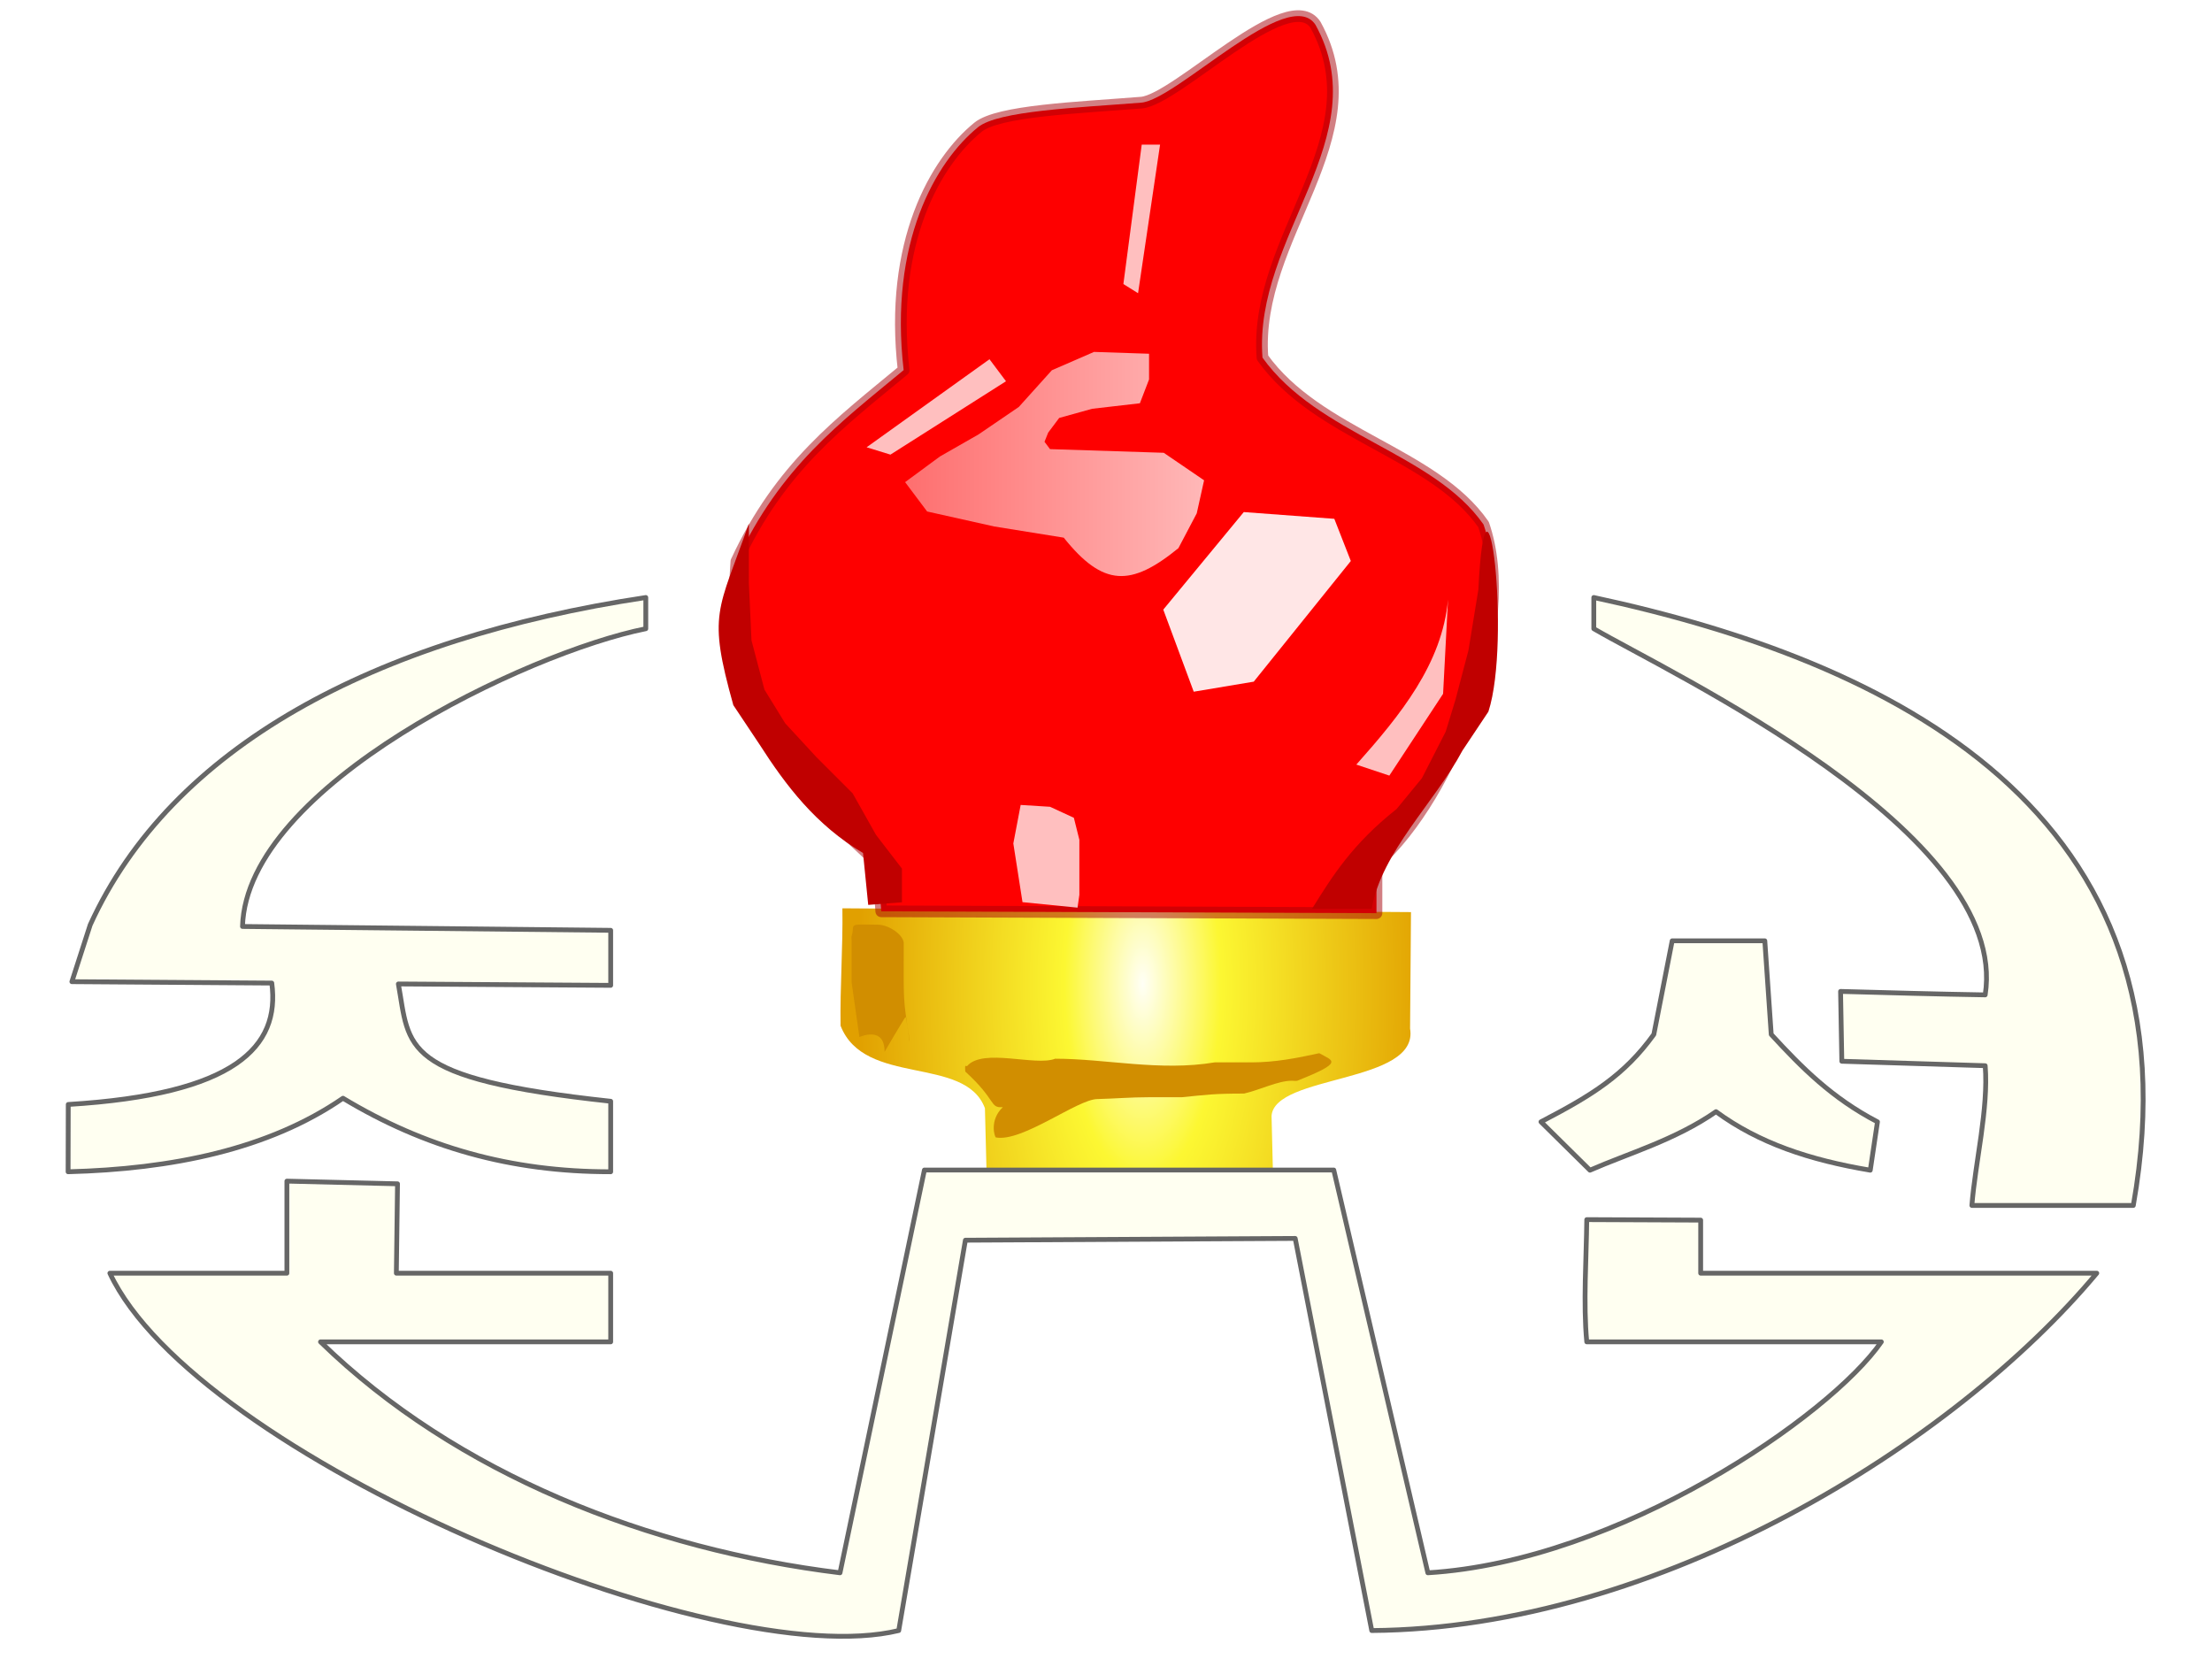 <?xml version="1.0" encoding="UTF-8" standalone="no"?>
<!-- Created with Inkscape (http://www.inkscape.org/) -->

<svg
   xmlns:dc="http://purl.org/dc/elements/1.1/"
   xmlns:cc="http://creativecommons.org/ns#"
   xmlns:rdf="http://www.w3.org/1999/02/22-rdf-syntax-ns#"
   xmlns:svg="http://www.w3.org/2000/svg"
   xmlns="http://www.w3.org/2000/svg"
   xmlns:xlink="http://www.w3.org/1999/xlink"
   xmlns:sodipodi="http://sodipodi.sourceforge.net/DTD/sodipodi-0.dtd"
   xmlns:inkscape="http://www.inkscape.org/namespaces/inkscape"
   width="400mm"
   height="300mm"
   viewBox="0 0 1417.323 1062.992"
   id="svg2"
   version="1.1"
   inkscape:version="0.91 r13725"
   sodipodi:docname="KCTV.svg">
  <defs
     id="defs4">
    <linearGradient
       inkscape:collect="always"
       id="linearGradient11360">
      <stop
         style="stop-color:#ffffff;stop-opacity:0.238"
         offset="0"
         id="stop11362" />
      <stop
         style="stop-color:#ffffff;stop-opacity:1"
         offset="1"
         id="stop11364" />
    </linearGradient>
    <linearGradient
       id="linearGradient11315-7"
       inkscape:collect="always">
      <stop
         id="stop11333"
         offset="0"
         style="stop-color:#fffff6;stop-opacity:1" />
      <stop
         style="stop-color:#fcf732;stop-opacity:1;"
         offset="0.274"
         id="stop11337" />
      <stop
         id="stop11335"
         offset="1"
         style="stop-color:#e1a000;stop-opacity:1" />
    </linearGradient>
    <filter
       inkscape:collect="always"
       style="color-interpolation-filters:sRGB"
       id="filter4271"
       x="-0.223"
       width="1.446"
       y="-0.094"
       height="1.188">
      <feGaussianBlur
         inkscape:collect="always"
         stdDeviation="1.369"
         id="feGaussianBlur4273" />
    </filter>
    <filter
       inkscape:collect="always"
       style="color-interpolation-filters:sRGB"
       id="filter4283"
       x="-0.081"
       width="1.162"
       y="-0.352"
       height="1.703">
      <feGaussianBlur
         inkscape:collect="always"
         stdDeviation="3.191"
         id="feGaussianBlur4285" />
    </filter>
    <filter
       inkscape:collect="always"
       style="color-interpolation-filters:sRGB"
       id="filter6315"
       x="-0.055"
       width="1.111"
       y="-0.042"
       height="1.085">
      <feGaussianBlur
         inkscape:collect="always"
         stdDeviation="3.46"
         id="feGaussianBlur6317" />
    </filter>
    <filter
       inkscape:collect="always"
       style="color-interpolation-filters:sRGB"
       id="filter6345"
       x="-0.085"
       width="1.17"
       y="-0.046"
       height="1.093">
      <feGaussianBlur
         inkscape:collect="always"
         stdDeviation="1.702"
         id="feGaussianBlur6347" />
    </filter>
    <filter
       inkscape:collect="always"
       style="color-interpolation-filters:sRGB"
       id="filter6345-3"
       x="-0.085"
       width="1.17"
       y="-0.046"
       height="1.093">
      <feGaussianBlur
         inkscape:collect="always"
         stdDeviation="1.702"
         id="feGaussianBlur6347-3" />
    </filter>
    <radialGradient
       inkscape:collect="always"
       xlink:href="#linearGradient11315-7"
       id="radialGradient11329"
       cx="744.908"
       cy="536.843"
       fx="744.908"
       fy="536.843"
       r="73.403"
       gradientTransform="matrix(1,-0.004,0.01,2.505,-5.613,-815.848)"
       gradientUnits="userSpaceOnUse"
       spreadMethod="pad" />
    <linearGradient
       inkscape:collect="always"
       xlink:href="#linearGradient11360"
       id="linearGradient11366"
       x1="624.549"
       y1="392.193"
       x2="808.692"
       y2="392.193"
       gradientUnits="userSpaceOnUse" />
  </defs>
  <sodipodi:namedview
     id="base"
     pagecolor="#ffffff"
     bordercolor="#666666"
     borderopacity="1.0"
     inkscape:pageopacity="0.0"
     inkscape:pageshadow="2"
     inkscape:zoom="0.37454562"
     inkscape:cx="713.63686"
     inkscape:cy="656.40403"
     inkscape:document-units="px"
     inkscape:current-layer="layer2"
     showgrid="false"
     inkscape:window-width="1366"
     inkscape:window-height="745"
     inkscape:window-x="-8"
     inkscape:window-y="-8"
     inkscape:window-maximized="1" />
  <g
     inkscape:label="1. réteg"
     inkscape:groupmode="layer"
     id="layer1"
     transform="translate(0,10.63)"
     style="display:inline" />
  <g
     inkscape:groupmode="layer"
     id="layer2"
     inkscape:label="2. réteg"
     style="display:inline">
    <g
       id="g6566"
       transform="translate(1.805,6.221)">
      <g
         transform="translate(41.076,0)"
         id="g6548">
        <g
           id="g6449"
           transform="matrix(2.49,0,0,2.49,-1164.884,-685.493)">
          <path
             sodipodi:nodetypes="ccccccccc"
             inkscape:connector-curvature="0"
             id="rect4176"
             d="m 667.375,506.532 146.313,0.975 -0.236,29.968 c 2.411,14.238 -34.913,11.744 -35.645,22.497 l 0.521,21.169 -73.675,0.525 -0.602,-23.697 c -5.152,-13.691 -31.008,-5.464 -37.149,-21.224 -0.157,-9.908 0.629,-20.303 0.472,-30.211 z"
             style="opacity:1;fill:url(#radialGradient11329);fill-opacity:1;stroke:none;stroke-width:1.8;stroke-linecap:round;stroke-linejoin:round;stroke-miterlimit:4;stroke-dasharray:none;stroke-dashoffset:0;stroke-opacity:1" />
          <path
             sodipodi:nodetypes="cccccscccccccccc"
             inkscape:connector-curvature="0"
             id="path4179"
             d="m 790.088,543.818 c -5.83,1.276 -11.406,2.36 -17.463,2.36 l -9.44,0 c -14.041,2.356 -28.007,-0.944 -41.062,-0.944 -5.051,2.011 -18.572,-2.838 -22.655,1.888 -0.141,0.07 -0.361,-0.111 -0.472,0 -0.067,0.067 -0.048,1.319 0,1.416 8.178,7.454 6.158,9.392 9.654,9.168 -3.506,3.336 -2.109,7.658 -1.781,7.786 6.781,1.277 21.034,-9.853 26.109,-9.874 4.573,-0.115 8.534,-0.472 13.215,-0.472 l 8.496,0 c 6.339,-0.623 8.246,-0.944 16.047,-0.944 4.263,-0.999 8.642,-3.27 12.271,-3.304 0.31,0 1.15,0.089 1.416,0 12.327,-4.875 9.088,-5.116 5.664,-7.08 z"
             style="fill:#d18e00;fill-opacity:1;fill-rule:evenodd;stroke:none;stroke-width:1px;stroke-linecap:butt;stroke-linejoin:miter;stroke-opacity:1;filter:url(#filter4283)" />
          <path
             transform="matrix(1.257,0,0,0.979,-171.508,10.823)"
             sodipodi:nodetypes="cccccccccc"
             inkscape:connector-curvature="0"
             id="path4181"
             d="m 669.262,513.612 c -0.093,0.463 0,0.944 0,1.416 l 0,10.855 1.593,14.299 c 0,0 5.186,-3.1 5.146,3.885 0,0 4.252,-9.34 4.322,-9.2 0.576,3.431 0.889,8.206 0.781,5.924 -1.394,-11.272 -1.179,-10.036 -1.179,-24.964 0.199,-2.412 -3.064,-5.178 -5.281,-5.178 -6.6,-0.109 -4.588,-0.283 -5.383,2.963 z"
             style="fill:#d18e00;fill-opacity:1;fill-rule:evenodd;stroke:none;stroke-width:1px;stroke-linecap:butt;stroke-linejoin:miter;stroke-opacity:1;filter:url(#filter4271)" />
        </g>
        <g
           id="g6482"
           transform="matrix(2.49,0,0,2.49,-1164.884,-685.493)">
          <path
             sodipodi:nodetypes="ccccssccccccc"
             inkscape:connector-curvature="0"
             id="rect4299"
             d="m 676.435,495.037 c -10.465,-10.614 -7.091,-4.598 -30.913,-34.392 -6.374,-12.175 -6.523,-27.462 -5.425,-43.372 11.308,-24.425 26.845,-35.797 43.038,-49.233 -3.8,-32.846 8.246,-53.653 19.137,-62.508 5.218,-4.243 25.507,-5.002 42.019,-6.323 9.117,-0.73 37.948,-30.568 44.834,-20.013 15.937,28.93 -16.03,54.438 -13.651,85.624 14.295,19.956 44.006,24.461 56.883,42.945 8.89,25.697 -7.789,69.482 -27.546,87.272 l 0,12.743 -127.434,-0.472 z"
             style="opacity:1;fill:#fe0000;fill-opacity:1;stroke:#a60108;stroke-width:3;stroke-linecap:round;stroke-linejoin:round;stroke-miterlimit:4;stroke-dasharray:none;stroke-dashoffset:0;stroke-opacity:0.502" />
          <g
             id="g6471">
            <g
               id="g6267"
               style="filter:url(#filter6315)">
              <path
                 sodipodi:nodetypes="ccccc"
                 inkscape:connector-curvature="0"
                 id="path4302"
                 d="m 799.621,469.55 c 11.415,-12.829 22.079,-25.939 23.599,-42.478 l -1.271,24.263 -13.832,21.047 z"
                 style="opacity:0.75;fill:#ffffff;fill-opacity:1;fill-rule:evenodd;stroke:none;stroke-width:1px;stroke-linecap:butt;stroke-linejoin:miter;stroke-opacity:1" />
              <path
                 inkscape:connector-curvature="0"
                 id="path4304"
                 d="m 773.224,448.21 24.981,-31.05 -4.248,-10.855 -23.296,-1.736 -20.715,25.102 7.836,21.123 z"
                 style="opacity:0.9;fill:#ffffff;fill-opacity:1;fill-rule:evenodd;stroke:none;stroke-width:1px;stroke-linecap:butt;stroke-linejoin:miter;stroke-opacity:1"
                 sodipodi:nodetypes="ccccccc" />
              <path
                 inkscape:connector-curvature="0"
                 id="path4306"
                 d="m 720.801,388.37 29.263,0.944 10.383,7.08 -1.888,8.496 -4.72,8.968 c -12.209,9.947 -19.33,10.008 -29.505,-2.703 l -17.888,-2.879 -17.268,-3.857 -5.664,-7.552 8.968,-6.608 9.912,-5.664 10.383,-7.08 8.496,-9.44 10.855,-4.72 14.159,0.472 0,6.608 -2.36,6.136 -12.271,1.416 -8.496,2.36 -2.832,3.776 -0.944,2.36 z"
                 style="opacity:0.9;fill:url(#linearGradient11366);fill-opacity:1;fill-rule:evenodd;stroke:none;stroke-width:1px;stroke-linecap:butt;stroke-linejoin:miter;stroke-opacity:1"
                 sodipodi:nodetypes="cccccccccccccccccccccc" />
              <path
                 inkscape:connector-curvature="0"
                 id="path4310"
                 d="m 713.721,504.948 -2.36,-15.103 1.888,-9.912 7.552,0.472 6.136,2.832 1.416,5.664 0,8.496 0,5.664 -0.472,3.304 z"
                 style="opacity:0.75;fill:#ffffff;fill-opacity:1;fill-rule:evenodd;stroke:none;stroke-width:1px;stroke-linecap:butt;stroke-linejoin:miter;stroke-opacity:1" />
              <path
                 inkscape:connector-curvature="0"
                 id="path4312"
                 d="m 679.739,389.786 29.735,-18.879 -4.248,-5.664 -31.622,22.655 z"
                 style="opacity:0.75;fill:#ffffff;fill-opacity:1;fill-rule:evenodd;stroke:none;stroke-width:1px;stroke-linecap:butt;stroke-linejoin:miter;stroke-opacity:1" />
              <path
                 inkscape:connector-curvature="0"
                 id="path4314"
                 d="m 743.456,348.252 5.664,-38.23 -4.72,0 -4.72,35.87 z"
                 style="opacity:0.75;fill:#ffffff;fill-opacity:1;fill-rule:evenodd;stroke:none;stroke-width:1px;stroke-linecap:butt;stroke-linejoin:miter;stroke-opacity:1" />
            </g>
            <path
               style="fill:#c00000;fill-opacity:1;fill-rule:evenodd;stroke:none;stroke-width:1px;stroke-linecap:butt;stroke-linejoin:miter;stroke-opacity:1;filter:url(#filter6345)"
               d="m 677.487,505.65 -1.335,-13.35 c -12.139,-7.185 -19.84,-17.329 -26.699,-28.034 l -6.675,-10.012 c -6.651,-23.814 -3.994,-23.957 4.001,-46.723 l 9.7e-4,15.352 0.667,14.687 3.337,12.682 5.343,8.675 8.01,8.677 9.345,9.345 6.007,10.68 6.675,8.677 0,8.677 z"
               id="path6319"
               inkscape:connector-curvature="0"
               transform="matrix(1,0,0,1,-3.468,0.002)"
               sodipodi:nodetypes="ccccccccccccccc" />
            <path
               style="fill:#c00000;fill-opacity:1;fill-rule:evenodd;stroke:none;stroke-width:1px;stroke-linecap:butt;stroke-linejoin:miter;stroke-opacity:1;filter:url(#filter6345-3)"
               d="m 680.819,504.983 c -2.634,-14.801 -16.184,-27.245 -23.367,-40.716 l -6.675,-10.012 c -5.969,-18.342 0.57,-72.198 2.586,-31.371 l 2.555,15.631 3.337,12.682 2.511,8.203 6.122,11.981 6.513,7.929 c 11.341,8.977 16.505,17.21 21.76,25.674 z"
               id="path6319-1"
               inkscape:connector-curvature="0"
               transform="matrix(-1,0,0,1,1484.387,1.671)"
               sodipodi:nodetypes="ccccccccccc" />
          </g>
        </g>
      </g>
      <g
         transform="matrix(2.49,0,0,2.49,-1126.266,-685.493)"
         id="g6454">
        <path
           style="opacity:1;fill:#fffff1;fill-opacity:1;stroke:#666666;stroke-width:1.237;stroke-linecap:round;stroke-linejoin:round;stroke-miterlimit:4;stroke-dasharray:none;stroke-dashoffset:0;stroke-opacity:1"
           d="m 881.888,514.895 23.835,0 1.652,24.093 c 7.92,8.607 15.65,16.394 27.341,22.487 l -1.854,12.448 c -15.621,-2.627 -28.657,-6.955 -39.694,-15.063 -10.484,7.285 -22.54,10.723 -32.435,15.063 l -12.61,-12.448 c 13.121,-6.828 21.459,-11.969 29.046,-22.487 z"
           id="rect4170"
           inkscape:connector-curvature="0"
           sodipodi:nodetypes="cccccccccc" />
        <path
           style="opacity:1;fill:#fffff1;fill-opacity:1;stroke:#666666;stroke-width:1.237;stroke-linecap:round;stroke-linejoin:round;stroke-miterlimit:4;stroke-dasharray:none;stroke-dashoffset:0;stroke-opacity:1"
           d="m 689.467,573.877 -21.717,103.647 C 618.819,671.508 569.162,652.254 534.068,618.094 l 74.669,0 0,-17.668 -55.155,0 0.301,-22.998 -28.468,-0.693 0,23.691 -45.552,0 c 21.951,46.905 155.971,103.357 202.994,91.955 l 17.154,-100.444 84.871,-0.457 19.695,100.901 c 73.695,-0.527 149.825,-47.957 186.571,-91.955 l -101.928,0 0,-13.657 -29.313,-0.125 c -0.093,9.912 -0.934,21.6 0,31.45 l 75.803,0 c -13.179,19.114 -67.537,56.456 -116.697,59.43 L 794.803,573.877 Z"
           id="rect4163"
           inkscape:connector-curvature="0"
           sodipodi:nodetypes="ccccccccccccccccccccccc" />
        <path
           style="opacity:1;fill:#fffff1;fill-opacity:1;stroke:#666666;stroke-width:1.237;stroke-linecap:round;stroke-linejoin:round;stroke-miterlimit:4;stroke-dasharray:none;stroke-dashoffset:0;stroke-opacity:1"
           d="m 962.432,547.034 -36.891,-1.143 -0.325,-17.972 c 12.405,0.336 24.809,0.691 37.217,0.89 6.482,-41.88 -81.441,-82.929 -100.717,-94.224 l 0,-8.031 c 75.35,16.173 156.862,54.397 138.831,156.438 l -41.541,0 c 0.877,-11.125 4.306,-24.834 3.427,-35.958 z"
           id="rect4167"
           inkscape:connector-curvature="0"
           sodipodi:nodetypes="cccccccccc" />
        <path
           style="opacity:1;fill:#fffff1;fill-opacity:1;stroke:#666666;stroke-width:1.237;stroke-linecap:round;stroke-linejoin:round;stroke-miterlimit:4;stroke-dasharray:none;stroke-dashoffset:0;stroke-opacity:1"
           d="m 474.808,510.78 c 20.834,-45.745 73.076,-73.7 142.964,-84.226 l 0,8.031 c -30.466,6.092 -102.751,40.413 -103.779,76.621 l 94.744,0.99 0,14.159 -54.635,-0.356 c 2.946,16.306 0.068,24.319 54.635,30.186 l 0,18.14 c -25.85,0.033 -48.07,-6.368 -68.886,-18.921 -19.141,13.181 -44.097,18.235 -70.735,18.921 l 0.039,-17.318 c 42.961,-2.619 54.56,-14.822 52.373,-31.236 l -51.44,-0.36 z"
           id="rect4173"
           inkscape:connector-curvature="0"
           sodipodi:nodetypes="ccccccccccccccc" />
      </g>
    </g>
  </g>
</svg>
